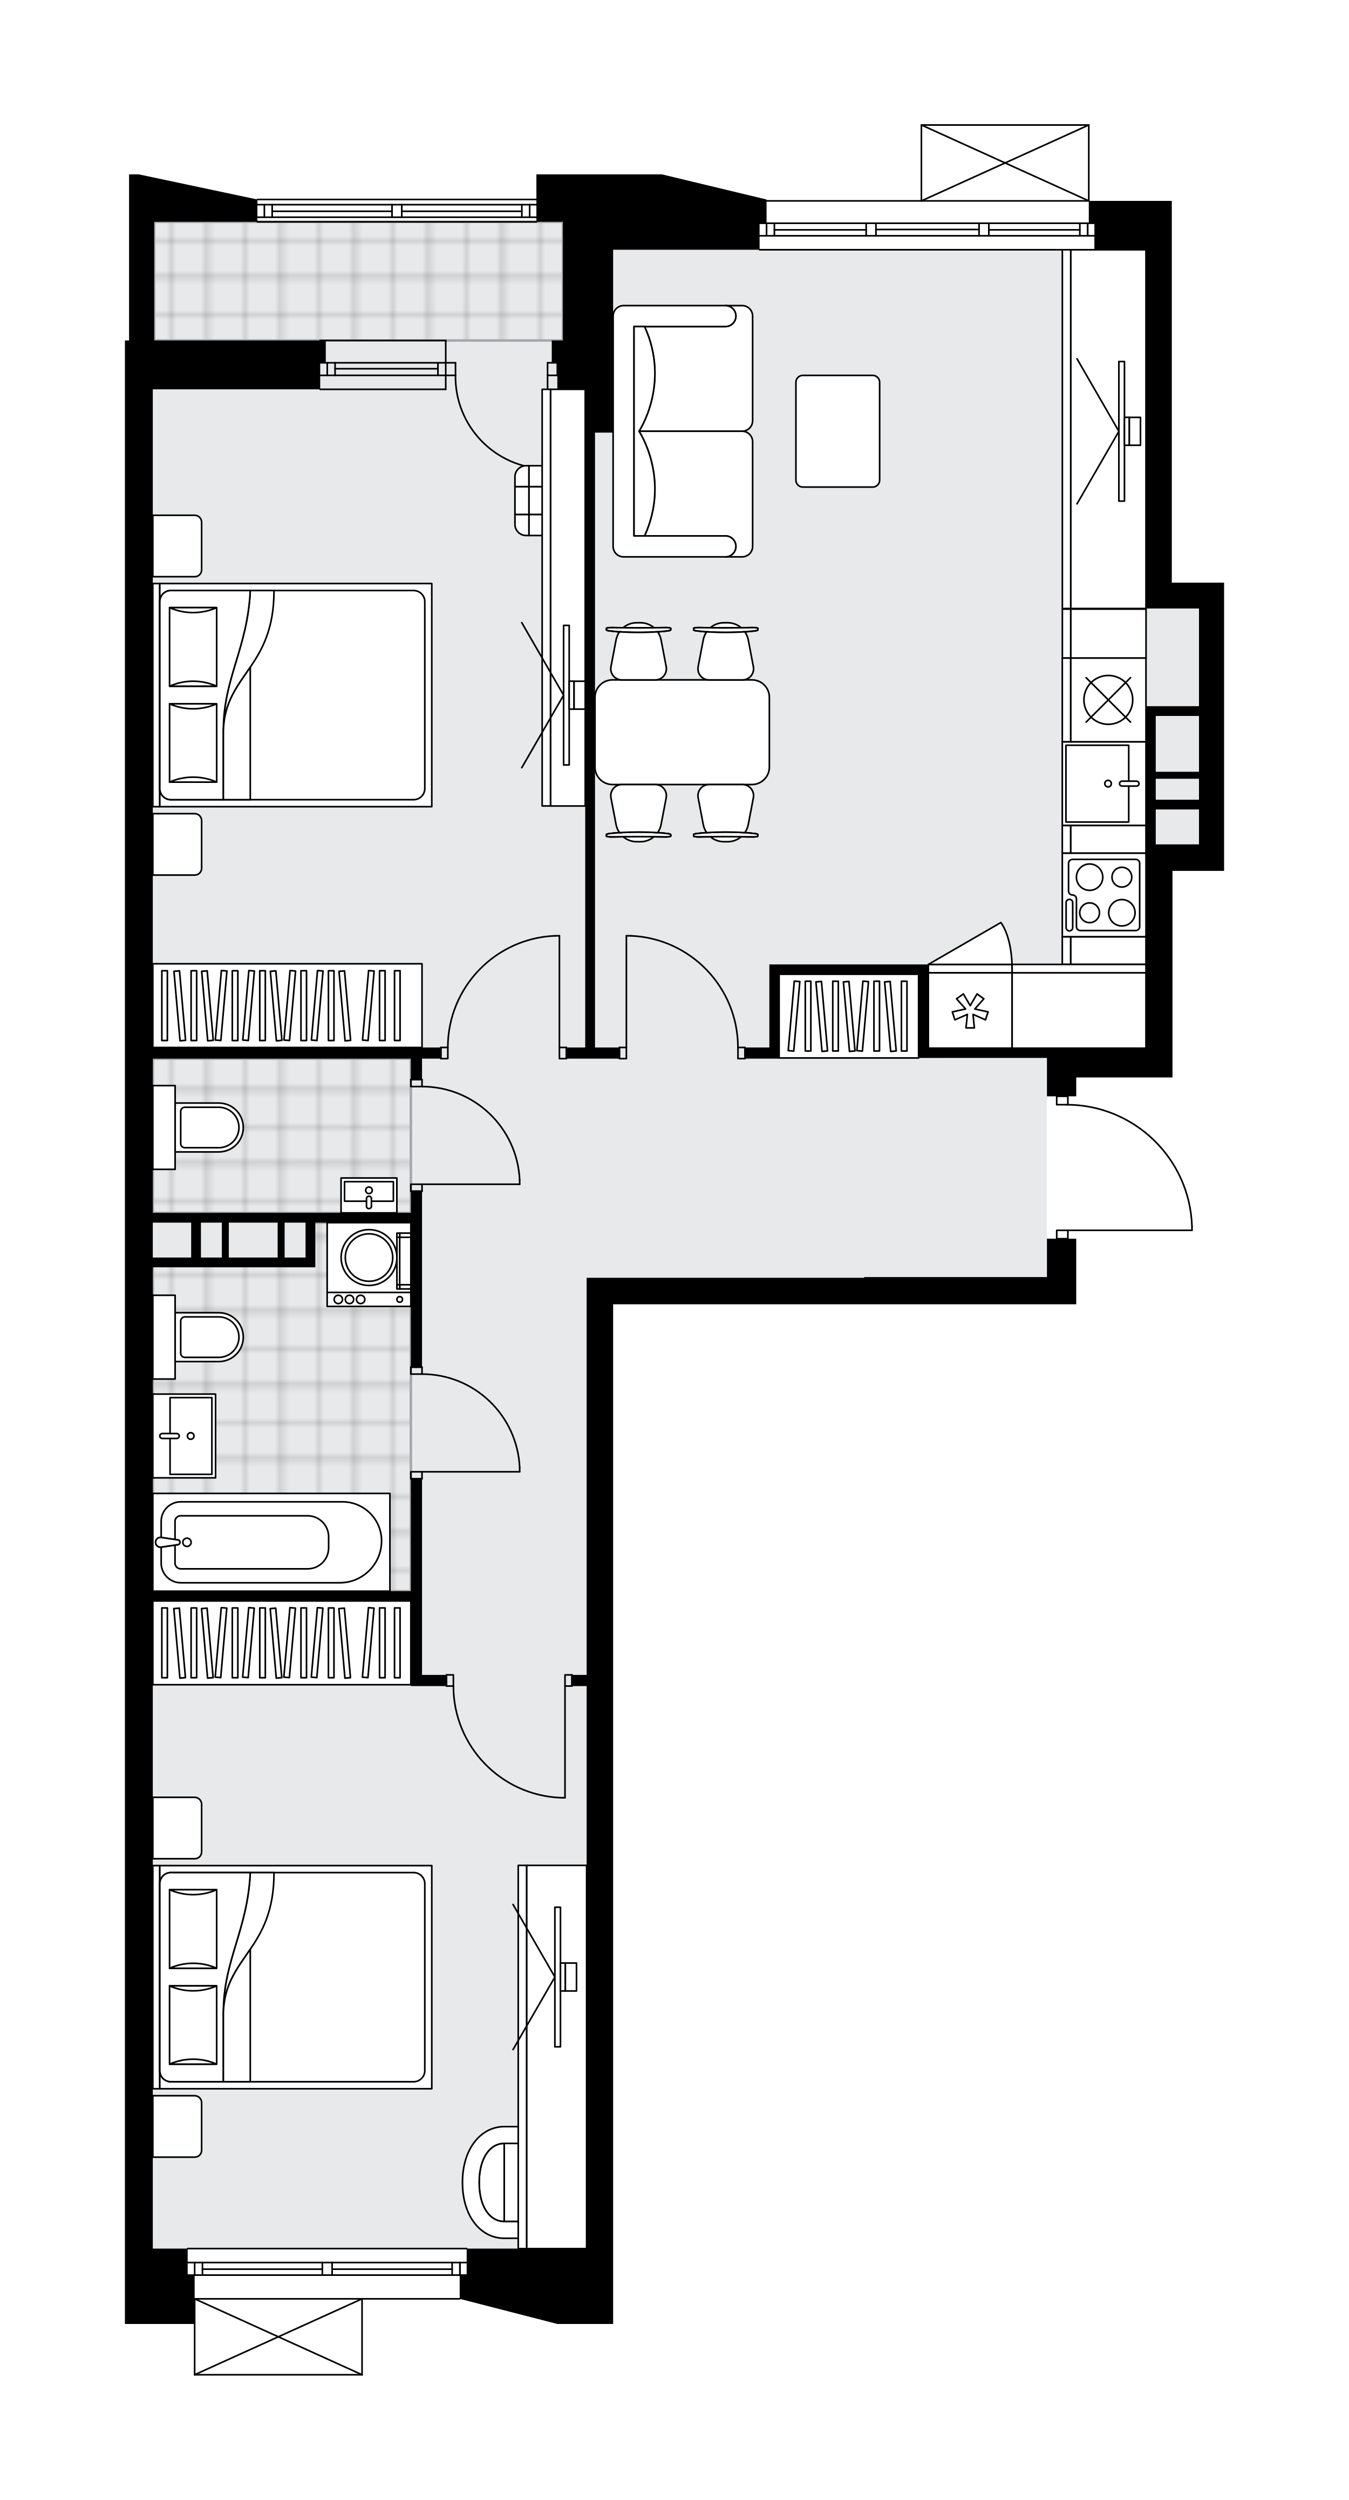 <svg xmlns="http://www.w3.org/2000/svg" xmlns:xlink="http://www.w3.org/1999/xlink" height="2000px" id="Layer_1" style="enable-background:new 0 0 1080.03 2000;" version="1.1" viewBox="0 0 1080.03 2000" width="1080.03px" x="0px" y="0px" xml:space="preserve">
<style type="text/css">
	.st0{fill:none;}
	.st1{opacity:0.25;fill:none;stroke:#000000;stroke-width:0.4;stroke-miterlimit:10;}
	.st2{fill:#FFFFFF;}
	.st3{fill:#E7E9EA;}
	.st4{fill:url(#SVGID_1_);stroke:#A6A7AA;stroke-width:2;stroke-miterlimit:10;}
	.st5{fill:url(#SVGID_00000083806945721996633040000009079101331093790124_);stroke:#A6A7AA;stroke-width:2;stroke-miterlimit:10;}
	.st6{fill:url(#SVGID_00000110432744373564696330000010761708619048983459_);stroke:#A6A7AA;stroke-width:2;stroke-miterlimit:10;}
	.st7{fill:none;stroke:#000000;stroke-width:1.3;stroke-linecap:round;stroke-linejoin:round;stroke-miterlimit:10;}
	.st8{fill:none;stroke:#000000;stroke-width:1.3;stroke-linecap:round;stroke-linejoin:round;}
	.st9{fill:none;stroke:#000000;stroke-width:1.3;stroke-linecap:round;stroke-linejoin:round;stroke-dasharray:10.177,10.177;}
	.st10{fill:none;stroke:#000000;stroke-width:1.3;stroke-linecap:round;stroke-linejoin:round;stroke-dasharray:10.053,10.053;}
	.st11{fill:#FFFFFF;stroke:#000000;stroke-width:1.3;stroke-linecap:round;stroke-linejoin:round;stroke-miterlimit:10;}
	.st12{font-family: 'Arial-BoldMT','Arial'; font-weight:bold;}
	.st13{font-size:58.534px;}
	.st14{font-size:49.529px;}
	.st15{font-family: 'ArialMT','Arial';}
	.st16{font-size:40px;}
</style>
<pattern height="14.57" id="New_Pattern_Swatch_2" patternUnits="userSpaceOnUse" style="overflow:visible;" viewBox="7.49 -22.06 14.57 14.57" width="14.57" x="-460.27" y="0">
	<g>
		<rect class="st0" height="14.57" width="14.57" x="7.49" y="-22.06" />
		<g>
			<rect class="st1" height="7.29" width="7.29" x="14.77" y="-7.49" />
		</g>
		<g>
			<rect class="st1" height="7.29" width="7.29" x="0.2" y="-7.49" />
		</g>
		<g>
			<rect class="st1" height="7.29" width="7.29" x="22.06" y="-14.77" />
		</g>
		<g>
			<rect class="st1" height="7.29" width="7.29" x="7.49" y="-14.77" />
			<rect class="st1" height="7.29" width="7.29" x="14.77" y="-22.06" />
		</g>
		<g>
			<rect class="st1" height="7.29" width="7.29" x="0.2" y="-22.06" />
		</g>
		<g>
			<rect class="st1" height="7.29" width="7.29" x="22.06" y="-29.35" />
		</g>
		<g>
			<rect class="st1" height="7.29" width="7.29" x="7.49" y="-29.35" />
		</g>
	</g>
</pattern>
<path class="st2" d="M938.15,466.17h41.88v20.66v188.74v21.22h-41.32v141.83v23.45h-77.06v15.08h-6.05v0v6.07  c25.81,0.45,50.15,10.55,68.72,28.57c18.99,18.44,29.88,43.16,30.67,69.62c0,0,0,0.01,0,0.01c0,0,0,0.01,0,0.01v2.93  c0,0.36-0.29,0.65-0.65,0.65H855.6v6.05c0,0,0,0,0,0h6.05v28.48v2.23v21.78H691.9H490.88v643.83v111.68v21.22v18.99v20.1h-44.67  l-77.56-19.94c-0.07,0.28-0.32,0.49-0.62,0.49h-77.52V1900c0,0,0,0.01,0,0.01c0,0.04-0.02,0.07-0.02,0.11  c-0.01,0.05-0.01,0.1-0.03,0.15c0,0,0,0,0,0.01c0,0.01-0.01,0.01-0.01,0.01c-0.05,0.1-0.12,0.17-0.2,0.23  c-0.02,0.02-0.04,0.03-0.06,0.04c-0.09,0.05-0.2,0.09-0.31,0.09H155.84c-0.12,0-0.22-0.04-0.31-0.09c-0.02-0.01-0.04-0.03-0.06-0.04  c-0.08-0.06-0.16-0.14-0.2-0.23c0-0.01-0.01-0.01-0.01-0.01c0,0,0,0,0-0.01c-0.02-0.04-0.02-0.1-0.03-0.15  c-0.01-0.04-0.02-0.07-0.02-0.11c0,0,0-0.01,0-0.01v-40.63H100v-39.09v-21.22V311.5v-21.22v-17.87h3.35v-94.92h0v-37.97h7.82v0  l94.3,19.97c0.06-0.29,0.31-0.52,0.62-0.52h223.36c0,0,0,0,0,0v-19.45h21.22h79.29l83.76,20.1v0.47h123.31V100c0,0,0-0.01,0-0.01  c0-0.04,0.02-0.07,0.02-0.11c0.01-0.05,0.01-0.1,0.03-0.15c0,0,0,0,0-0.01c0.01-0.02,0.03-0.04,0.04-0.06  c0.03-0.05,0.06-0.1,0.1-0.14c0.03-0.02,0.06-0.04,0.09-0.06c0.04-0.03,0.08-0.06,0.12-0.07c0.04-0.02,0.09-0.02,0.14-0.03  c0.03-0.01,0.06-0.02,0.1-0.02h134c0,0,0,0,0,0h0.02c0.03,0,0.05,0.01,0.08,0.02c0.05,0.01,0.11,0.01,0.16,0.03  c0.04,0.02,0.08,0.05,0.11,0.07c0.03,0.02,0.07,0.04,0.09,0.06c0.04,0.04,0.07,0.09,0.1,0.14c0.01,0.02,0.03,0.04,0.04,0.06  c0,0,0,0,0,0.01c0.02,0.04,0.02,0.1,0.03,0.15c0.01,0.04,0.02,0.07,0.02,0.11c0,0,0,0.01,0,0.01v60.73h65.8v17.87v21.22V466.17z" id="background" />
<g id="floor">
	<polygon class="st3" points="959.93,486.83 917.49,486.83 917.49,199.82 838.2,199.82 469.66,199.82 469.66,177.48 122.34,177.48    122.34,199.82 122.34,838.07 122.34,1023.45 122.34,1799.06 469.66,1799.06 469.66,1023.45 838.2,1023.45 838.2,838.07    917.49,838.07 917.49,676.69 959.93,676.69  " />
	<pattern id="SVGID_1_" patternTransform="matrix(3.94 0 0 3.94 19828.328 15115.524)" xlink:href="#New_Pattern_Swatch_2">
	</pattern>
	<rect class="st4" height="123.41" width="206.61" x="122.34" y="847" />
	
		<pattern id="SVGID_00000036949448082290635640000003810427176892340404_" patternTransform="matrix(3.94 0 0 3.94 19828.328 15115.524)" xlink:href="#New_Pattern_Swatch_2">
	</pattern>
	
		<polygon points="   248.53,978.22 248.53,1009.6 122.34,1009.6 122.34,1273.06 328.94,1273.06 328.94,978.22  " style="fill:url(#SVGID_00000036949448082290635640000003810427176892340404_);stroke:#A6A7AA;stroke-width:2;stroke-miterlimit:10;" />
	
		<pattern id="SVGID_00000100357659410465275600000012345675790890963357_" patternTransform="matrix(3.94 0 0 3.94 19828.328 15115.524)" xlink:href="#New_Pattern_Swatch_2">
	</pattern>
	
		<rect height="94.93" style="fill:url(#SVGID_00000100357659410465275600000012345675790890963357_);stroke:#A6A7AA;stroke-width:2;stroke-miterlimit:10;" width="327.22" x="123.45" y="177.48" />
	<g id="LWPOLYLINE_00000129885766096929804820000014236734134719723173_">
		<rect class="st7" height="5.58" width="8.93" x="328.94" y="1177.57" />
	</g>
	<g id="LWPOLYLINE_00000026861063082249262700000002616029265170327722_">
		<rect class="st7" height="5.58" width="8.93" x="328.94" y="1093.81" />
	</g>
	<g id="LINE_00000040567615975573697910000006157260992969961859_">
		<line class="st7" x1="337.88" x2="328.94" y1="1183.15" y2="1183.15" />
	</g>
	<g id="LINE_00000041271387695284435670000000903848723678220944_">
		<line class="st7" x1="337.88" x2="328.94" y1="1093.81" y2="1093.81" />
	</g>
	<g id="LINE_00000010304105137036917950000014478164026539957647_">
		<line class="st7" x1="337.88" x2="416.05" y1="1177.57" y2="1177.57" />
	</g>
	<g id="ARC_00000156562163348123127110000002620506286653285005_">
		<path class="st7" d="M337.88,1099.39c41.87,0.03,76.31,32.99,78.18,74.82" />
	</g>
	<g id="LINE_00000146485809834489580910000010457003525730911631_">
		<line class="st7" x1="416.05" x2="416.05" y1="1177.57" y2="1174.22" />
	</g>
	<g id="LWPOLYLINE_00000092423080314965095560000012191715972939158975_">
		<rect class="st7" height="5.58" width="8.93" x="328.94" y="947.51" />
	</g>
	<g id="LWPOLYLINE_00000096756311814156192560000003130572505353201335_">
		<rect class="st7" height="5.58" width="8.93" x="328.94" y="863.75" />
	</g>
	<g id="LINE_00000129917337234681684610000010202895195894442902_">
		<line class="st7" x1="337.88" x2="328.94" y1="953.09" y2="953.09" />
	</g>
	<g id="LINE_00000011737960342940874560000007264535847031193005_">
		<line class="st7" x1="337.88" x2="328.94" y1="863.75" y2="863.75" />
	</g>
	<g id="LINE_00000157279593866965400650000008129123356388581281_">
		<line class="st7" x1="337.88" x2="416.05" y1="947.51" y2="947.51" />
	</g>
	<g id="ARC_00000068660303209217048060000001836835603982638523_">
		<path class="st7" d="M337.88,869.34c41.87,0.03,76.31,32.99,78.18,74.83" />
	</g>
	<g id="LINE_00000018223773758251448250000011774393556424951704_">
		<line class="st7" x1="416.05" x2="416.05" y1="947.51" y2="944.16" />
	</g>
	<g id="LWPOLYLINE_00000042010263133624646890000015480719084765558144_">
		<rect class="st7" height="8.93" width="5.58" x="447.88" y="838.07" />
	</g>
	<g id="LWPOLYLINE_00000142881086625360446530000001359077329348389276_">
		<rect class="st7" height="8.93" width="5.58" x="352.95" y="838.07" />
	</g>
	<g id="LINE_00000183219449720545092870000016758783677778881210_">
		<line class="st7" x1="453.46" x2="453.46" y1="838.07" y2="847" />
	</g>
	<g id="LINE_00000052098217075618527600000010015382099499301025_">
		<line class="st7" x1="352.95" x2="352.95" y1="838.07" y2="847" />
	</g>
	<g id="LINE_00000095313703210586117170000002392157299034931640_">
		<line class="st7" x1="447.88" x2="447.88" y1="838.07" y2="748.72" />
	</g>
	<g id="LINE_00000124866425483167295660000011272050610362129598_">
		<line class="st7" x1="444.53" x2="447.88" y1="748.72" y2="748.72" />
	</g>
	<g id="ARC_00000168099705385038737490000001191243907358404779_">
		<path class="st7" d="M358.54,838.07c0.02-48.04,37.99-87.48,85.99-89.34" />
	</g>
	<g id="LWPOLYLINE_00000013905121417803131970000007474093771621354420_">
		<rect class="st7" height="8.93" width="5.58" x="495.9" y="838.07" />
	</g>
	<g id="LWPOLYLINE_00000168795940016246113970000010012873977789144962_">
		<rect class="st7" height="8.93" width="5.58" x="590.83" y="838.07" />
	</g>
	<g id="LINE_00000140008565775012036170000006405711908824887220_">
		<line class="st7" x1="495.9" x2="495.9" y1="838.07" y2="847" />
	</g>
	<g id="LINE_00000168076697990031174530000002149586897138250121_">
		<line class="st7" x1="596.41" x2="596.41" y1="838.07" y2="847" />
	</g>
	<g id="LINE_00000141435346221557945100000009466024834819109563_">
		<line class="st7" x1="501.49" x2="501.49" y1="838.07" y2="748.72" />
	</g>
	<g id="LINE_00000084498412117714092910000009425262068531369858_">
		<line class="st7" x1="504.84" x2="501.49" y1="748.72" y2="748.72" />
	</g>
	<g id="ARC_00000003075982487652862970000011299511478445000088_">
		<path class="st7" d="M504.84,748.72c48,1.86,85.97,41.3,85.99,89.34" />
	</g>
	<g id="LWPOLYLINE_00000026867716342579763110000008381183068315402941_">
		<rect class="st7" height="8.93" width="5.58" x="452.35" y="1340.06" />
	</g>
	<g id="LWPOLYLINE_00000037682202452610133800000001475849404222334907_">
		<rect class="st7" height="8.93" width="5.58" x="357.42" y="1340.06" />
	</g>
	<g id="LINE_00000067915700835694516840000010160063526632093332_">
		<line class="st7" x1="457.93" x2="457.93" y1="1349" y2="1340.06" />
	</g>
	<g id="LINE_00000084509053562056359780000014471971619093859206_">
		<line class="st7" x1="357.42" x2="357.42" y1="1349" y2="1340.06" />
	</g>
	<g id="LINE_00000018225771888181374740000014964476037479625617_">
		<line class="st7" x1="452.35" x2="452.35" y1="1349" y2="1438.34" />
	</g>
	<g id="LINE_00000019661791518311507070000016128647152522170551_">
		<line class="st7" x1="449" x2="452.35" y1="1438.34" y2="1438.34" />
	</g>
	<g id="ARC_00000070797830902822285910000006757051441218509452_">
		<path class="st7" d="M449,1438.34c-48-1.86-85.97-41.3-85.99-89.34" />
	</g>
	<g id="LWPOLYLINE_00000062164999448713396060000010994302953735727030_">
		<rect class="st7" height="6.7" width="8.93" x="846.02" y="877.15" />
	</g>
	<g id="LWPOLYLINE_00000093865056836584200140000010485742772521373065_">
		<rect class="st7" height="6.7" width="8.93" x="846.02" y="984.37" />
	</g>
	<g id="LWPOLYLINE_00000163075110036625775500000009142326288797952939_">
		<path class="st7" d="M954.33,981.44c-1.61-54.35-46.13-97.58-100.51-97.58" />
	</g>
	<g id="LINE_00000168839736798776691930000002987009991384532897_">
		<line class="st7" x1="853.82" x2="954.33" y1="984.37" y2="984.37" />
	</g>
	<g id="LINE_00000098221553412193038870000013351281810435108993_">
		<line class="st7" x1="954.33" x2="954.33" y1="984.37" y2="981.44" />
	</g>
	<g id="ARC_00000042713675786372144680000017490193507828906144_">
		<path class="st7" d="M438.39,375.16c-0.37,0-0.73,0-1.1-0.01c-40.71-0.61-73.22-34.11-72.61-74.82" />
	</g>
	<g id="LINE_00000036933105422074966900000012665768250408483728_">
		<line class="st7" x1="438.39" x2="438.39" y1="300.33" y2="375.16" />
	</g>
	<g id="LINE_00000024687018466511875450000005603532198061803905_">
		<line class="st7" x1="356.86" x2="364.68" y1="300.33" y2="300.33" />
	</g>
	<g id="LINE_00000103958858037405976880000010262298705947048324_">
		<line class="st7" x1="364.68" x2="364.68" y1="300.33" y2="290.28" />
	</g>
	<g id="LINE_00000152252726386866156390000003374650876578384780_">
		<line class="st7" x1="364.68" x2="356.86" y1="290.28" y2="290.28" />
	</g>
	<g id="LINE_00000129921357966922411830000003260921874354629011_">
		<line class="st7" x1="446.21" x2="438.39" y1="290.28" y2="290.28" />
	</g>
	<g id="LINE_00000065786888295279550620000001727615971920633755_">
		<line class="st7" x1="438.39" x2="438.39" y1="290.28" y2="300.33" />
	</g>
	<g id="LINE_00000103967846282499032150000007043228597823131524_">
		<line class="st7" x1="438.39" x2="446.21" y1="300.33" y2="300.33" />
	</g>
	<g id="LINE_00000072264966492315061530000013106456165946111906_">
		<line class="st7" x1="446.21" x2="446.21" y1="290.28" y2="300.33" />
	</g>
	<g id="LINE_00000008119197710467183520000011248376892504248483_">
		<line class="st7" x1="876.17" x2="608.14" y1="199.82" y2="199.82" />
	</g>
	<g id="LINE_00000098180573649842836440000010429651369610528432_">
		<line class="st7" x1="870.79" x2="870.79" y1="188.65" y2="178.6" />
	</g>
	<g id="LINE_00000161601036803899258210000000335437247640707759_">
		<line class="st7" x1="613.72" x2="613.72" y1="188.65" y2="178.6" />
	</g>
	<g id="LINE_00000153699531024961080420000000168327991205390271_">
		<line class="st7" x1="791.67" x2="864.53" y1="183.9" y2="183.9" />
	</g>
	<g id="LINE_00000111191214838515099370000002445893508989301431_">
		<line class="st7" x1="619.98" x2="693.48" y1="183.9" y2="183.9" />
	</g>
	<g id="LINE_00000017487200216113094650000007558951448088322977_">
		<line class="st7" x1="619.98" x2="619.98" y1="178.6" y2="188.65" />
	</g>
	<g id="LINE_00000013165802396574379800000002952121245495130278_">
		<line class="st7" x1="870.79" x2="870.79" y1="188.65" y2="178.6" />
	</g>
	<g id="LINE_00000181795759412113998840000012808458759174474892_">
		<line class="st7" x1="864.53" x2="864.53" y1="178.6" y2="188.65" />
	</g>
	<g id="LINE_00000004521349021361502640000007313604456091216260_">
		<line class="st7" x1="783.85" x2="783.85" y1="188.65" y2="178.6" />
	</g>
	<g id="LINE_00000116200511843630327960000017363313714955388325_">
		<line class="st7" x1="783.85" x2="791.67" y1="178.6" y2="178.6" />
	</g>
	<g id="LINE_00000067917433047707150650000011728598457169113008_">
		<line class="st7" x1="791.67" x2="791.67" y1="178.6" y2="188.65" />
	</g>
	<g id="LINE_00000085222961537529107350000017030136641070999197_">
		<line class="st7" x1="791.67" x2="783.85" y1="188.65" y2="188.65" />
	</g>
	<g id="LINE_00000059288161838119547550000003983236870655282870_">
		<line class="st7" x1="693.48" x2="693.48" y1="188.65" y2="178.6" />
	</g>
	<g id="LINE_00000014607273887086879340000015963771882993697964_">
		<line class="st7" x1="693.48" x2="701.3" y1="178.6" y2="178.6" />
	</g>
	<g id="LINE_00000061431820780595939310000000273494205266333842_">
		<line class="st7" x1="701.3" x2="701.3" y1="178.6" y2="188.65" />
	</g>
	<g id="LINE_00000011735392411794594720000012391657115358711688_">
		<line class="st7" x1="701.3" x2="693.48" y1="188.65" y2="188.65" />
	</g>
	<g id="LINE_00000179606695513775415170000009274766490049174972_">
		<line class="st7" x1="701.3" x2="783.85" y1="183.63" y2="183.63" />
	</g>
	<g id="LWPOLYLINE_00000116220632879351017300000002361021904811267248_">
		<line class="st7" x1="693.48" x2="608.14" y1="188.65" y2="188.65" />
	</g>
	<g id="LWPOLYLINE_00000081612567714027461370000002370624347445759897_">
		<line class="st7" x1="701.3" x2="783.85" y1="188.65" y2="188.65" />
	</g>
	<g id="LWPOLYLINE_00000028302811621669558100000017794989792634165420_">
		<line class="st7" x1="791.67" x2="876.17" y1="188.65" y2="188.65" />
	</g>
	<g id="LWPOLYLINE_00000031165008194062210970000015320464110872941471_">
		<line class="st7" x1="693.48" x2="608.14" y1="178.6" y2="178.6" />
	</g>
	<g id="LWPOLYLINE_00000103958685523021900890000007005100972683112577_">
		<line class="st7" x1="701.3" x2="783.85" y1="178.6" y2="178.6" />
	</g>
	<g id="LWPOLYLINE_00000092434318054286963120000002402784862594659996_">
		<line class="st7" x1="791.67" x2="876.17" y1="178.6" y2="178.6" />
	</g>
	<g id="LINE_00000113325455987957231140000000902019693776238216_">
		<line class="st7" x1="429.43" x2="206.07" y1="177.48" y2="177.48" />
	</g>
	<g id="LINE_00000060724552501351698690000007012731575677163176_">
		<line class="st7" x1="206.07" x2="313.85" y1="163.75" y2="163.75" />
	</g>
	<g id="LINE_00000007406336372401546330000012145733344334076800_">
		<line class="st7" x1="321.67" x2="429.43" y1="163.75" y2="163.75" />
	</g>
	<g id="LINE_00000026151952468256098330000015808333816662729088_">
		<line class="st7" x1="424.04" x2="424.04" y1="173.8" y2="163.75" />
	</g>
	<g id="LINE_00000151504889551772312680000017629296664829294743_">
		<line class="st7" x1="211.65" x2="211.65" y1="173.8" y2="163.75" />
	</g>
	<g id="LINE_00000102506629193171920200000011412368080068521906_">
		<line class="st7" x1="206.07" x2="313.85" y1="173.8" y2="173.8" />
	</g>
	<g id="LINE_00000149381933811275362870000011105575417103121813_">
		<line class="st7" x1="321.67" x2="429.43" y1="173.8" y2="173.8" />
	</g>
	<g id="LINE_00000161617975811330190510000016452388760323566988_">
		<line class="st7" x1="321.67" x2="417.79" y1="169.05" y2="169.05" />
	</g>
	<g id="LINE_00000108285952998221920990000005133635122327324801_">
		<line class="st7" x1="217.91" x2="313.85" y1="169.05" y2="169.05" />
	</g>
	<g id="LINE_00000047027384486652097060000011900693463032861828_">
		<line class="st7" x1="217.91" x2="217.91" y1="163.75" y2="173.8" />
	</g>
	<g id="LINE_00000077285907224071992950000014748230576058158230_">
		<line class="st7" x1="424.04" x2="424.04" y1="173.8" y2="163.75" />
	</g>
	<g id="LINE_00000145743404196171832660000004128310086119549879_">
		<line class="st7" x1="417.79" x2="417.79" y1="163.75" y2="173.8" />
	</g>
	<g id="LINE_00000096763124451417865560000006226349389600358567_">
		<line class="st7" x1="313.85" x2="313.85" y1="173.8" y2="163.75" />
	</g>
	<g id="LINE_00000060014847495524603180000008961542882569110698_">
		<line class="st7" x1="313.85" x2="321.67" y1="163.75" y2="163.75" />
	</g>
	<g id="LINE_00000022548579686848693060000017070415202547753105_">
		<line class="st7" x1="321.67" x2="321.67" y1="163.75" y2="173.8" />
	</g>
	<g id="LINE_00000011010844947917890400000005931744176701480624_">
		<line class="st7" x1="321.67" x2="313.85" y1="173.8" y2="173.8" />
	</g>
	<g id="LINE_00000178198017975058877980000013255918799013232815_">
		<line class="st7" x1="356.86" x2="256.35" y1="300.33" y2="300.33" />
	</g>
	<g id="LINE_00000023988879671316442520000013682424505381701780_">
		<line class="st7" x1="356.86" x2="256.35" y1="290.28" y2="290.28" />
	</g>
	<g id="LINE_00000127763490145238807270000009575399926067595905_">
		<line class="st7" x1="350.61" x2="268.27" y1="295.03" y2="295.03" />
	</g>
	<g id="LINE_00000163779473764187065320000004090025334568911781_">
		<line class="st7" x1="262.01" x2="262.01" y1="300.33" y2="290.28" />
	</g>
	<g id="LINE_00000134934739242540321490000006731938460729133236_">
		<line class="st7" x1="350.61" x2="350.61" y1="300.33" y2="290.28" />
	</g>
	<g id="LINE_00000071549038815555486930000014276433907041635994_">
		<line class="st7" x1="356.86" x2="256.35" y1="311.5" y2="311.5" />
	</g>
	<g id="LINE_00000162320856985643463720000018200530811368032156_">
		<line class="st7" x1="256.35" x2="356.86" y1="272.41" y2="272.41" />
	</g>
	<g id="LINE_00000101080006175821036350000011662334486148380557_">
		<line class="st7" x1="268.27" x2="268.27" y1="300.34" y2="290.29" />
	</g>
	<g id="LINE_00000156570645723529041200000002321475684150471829_">
		<line class="st7" x1="356.86" x2="356.86" y1="311.5" y2="272.41" />
	</g>
	<g id="LINE_00000170993211079380843600000016315580267596758958_">
		<line class="st7" x1="368.03" x2="155.84" y1="1839.27" y2="1839.27" />
	</g>
	<g id="LINE_00000099639808932554633140000012834104354897323923_">
		<line class="st7" x1="150.26" x2="258.08" y1="1810.23" y2="1810.23" />
	</g>
	<g id="LINE_00000052820443646349448620000013609878868203719061_">
		<line class="st7" x1="265.9" x2="373.61" y1="1810.23" y2="1810.23" />
	</g>
	<g id="LINE_00000021823838377441585300000013308685902227713979_">
		<line class="st7" x1="368.23" x2="368.23" y1="1820.28" y2="1810.23" />
	</g>
	<g id="LINE_00000121267752784425287040000000636262432019917230_">
		<line class="st7" x1="155.84" x2="155.84" y1="1820.28" y2="1810.23" />
	</g>
	<g id="LINE_00000160174053007974096370000018105216055982009269_">
		<line class="st7" x1="150.26" x2="258.08" y1="1820.28" y2="1820.28" />
	</g>
	<g id="LINE_00000099626695688591531920000001831622305136953776_">
		<line class="st7" x1="265.9" x2="373.61" y1="1820.28" y2="1820.28" />
	</g>
	<g id="LINE_00000183210482061875748680000003966249379688807324_">
		<line class="st7" x1="265.9" x2="361.98" y1="1815.54" y2="1815.54" />
	</g>
	<g id="LINE_00000066498725478818110000000013879985866373233549_">
		<line class="st7" x1="162.09" x2="258.08" y1="1815.54" y2="1815.54" />
	</g>
	<g id="LINE_00000155148300254495123920000000489409196230285730_">
		<line class="st7" x1="162.09" x2="162.09" y1="1810.23" y2="1820.28" />
	</g>
	<g id="LINE_00000025428416442284483730000015416815538330815640_">
		<line class="st7" x1="368.23" x2="368.23" y1="1820.28" y2="1810.23" />
	</g>
	<g id="LINE_00000089560715205473417800000009865590102682378918_">
		<line class="st7" x1="361.98" x2="361.98" y1="1810.23" y2="1820.28" />
	</g>
	<g id="LINE_00000076597896185915459000000001089989118665396149_">
		<line class="st7" x1="258.08" x2="258.08" y1="1820.28" y2="1810.23" />
	</g>
	<g id="LINE_00000117664022971463623020000010328142849512244140_">
		<line class="st7" x1="258.08" x2="265.9" y1="1810.23" y2="1810.23" />
	</g>
	<g id="LINE_00000016756135028563511820000001345076883561217949_">
		<line class="st7" x1="265.9" x2="265.9" y1="1810.23" y2="1820.28" />
	</g>
	<g id="LINE_00000136382431217921873040000009820822493897547420_">
		<line class="st7" x1="265.9" x2="258.08" y1="1820.28" y2="1820.28" />
	</g>
	<g id="LINE_00000168825357619622921830000004172818671697497260_">
		<line class="st7" x1="150.26" x2="373.61" y1="1799.06" y2="1799.06" />
	</g>
	<g id="LWPOLYLINE_00000091015114329425188600000002050272359098476164_">
		<line class="st7" x1="429.45" x2="206.1" y1="159.61" y2="159.61" />
	</g>
	<g id="LWPOLYLINE_00000138537022094967591420000007254018053298929079_">
		<line class="st7" x1="871.7" x2="613.72" y1="160.73" y2="160.73" />
	</g>
	<g id="LINE_00000030471037657553456280000013427828544388818610_">
		<line class="st7" x1="871.7" x2="737.69" y1="100" y2="100" />
	</g>
	<g id="LINE_00000005260145984842442610000008208697899629073797_">
		<line class="st7" x1="737.69" x2="737.69" y1="100" y2="160.73" />
	</g>
	<g id="LINE_00000176766193620655507020000016421646412287164091_">
		<line class="st7" x1="871.7" x2="871.7" y1="160.73" y2="100" />
	</g>
	<g id="LWPOLYLINE_00000155857043655930831460000004460414956043177394_">
		<line class="st7" x1="737.69" x2="871.7" y1="160.73" y2="100" />
	</g>
	<g id="LWPOLYLINE_00000182495060644546238040000000575595143685294516_">
		<line class="st7" x1="871.7" x2="737.69" y1="160.73" y2="100" />
	</g>
	<g id="LINE_00000142136102703693282700000006426050054779708596_">
		<line class="st7" x1="289.86" x2="155.84" y1="1900" y2="1900" />
	</g>
	<g id="LINE_00000176035928668042533280000018276101320604420516_">
		<line class="st7" x1="155.84" x2="155.84" y1="1900" y2="1839.27" />
	</g>
	<g id="LINE_00000166660442058203531820000013884826861551645325_">
		<line class="st7" x1="289.86" x2="289.86" y1="1839.27" y2="1900" />
	</g>
	<g id="LWPOLYLINE_00000161607289555910128040000012319952837720236454_">
		<line class="st7" x1="155.84" x2="289.86" y1="1839.27" y2="1900" />
	</g>
	<g id="LWPOLYLINE_00000176027517160969927510000007411505468459559573_">
		<line class="st7" x1="289.86" x2="155.84" y1="1839.27" y2="1900" />
	</g>
	<path d="M938.15,199.82V178.6v-17.87H871.7v17.87h4.47v21.22h41.32v287.02h20.66h21.78v78.18h-34.62h-7.82v52.49v5.58v16.75v7.82   v27.92v21.22v141.83h-55.84H838.2h-94.93v-67.01h-7.82H623.78h-7.82v66.45h-19.54V847h19.54h7.82v-67.57h111.68v59.19v7.82H838.2   v30.71h23.45v-15.08h77.06v-23.45V696.79h41.32v-21.22V486.83v-20.66h-41.88V199.82z M925.31,572.83h34.62v44.67h-34.62V572.83z    M925.31,623.08h34.62v16.75h-34.62V623.08z M925.31,675.57v-27.92h34.62v27.92H925.31z" />
	<polygon points="490.88,346.12 490.88,311.5 490.88,199.82 529.96,199.82 608.14,199.82 608.14,178.6 613.72,178.6 613.72,159.61    529.96,139.51 450.67,139.51 429.45,139.51 429.45,177.48 450.67,177.48 450.67,199.82 450.67,272.41 446.21,272.41 441.74,272.41    441.74,290.28 446.21,290.28 446.21,311.5 450.67,311.5 468.54,311.5 468.54,346.12 468.54,838.07 453.46,838.07 453.46,847    495.9,847 495.9,838.07 476.36,838.07 476.36,346.12  " />
	<path d="M337.88,1183.15h-8.93v89.9H122.34v-259.1h30.71h7.82h39.09h52.49v-7.82v-27.92h76.5v115.59h8.93V953.09h-8.93v17.31   H122.34V847h206.61v16.75h8.93V847h15.08v-8.93H122.34V311.5h134.02v-21.22h4.47v-17.87H123.45v-94.93h82.64v-17.87l-94.93-20.1v0   h-7.82v37.97h0v94.92H100v17.87v21.22v1487.57v21.22v39.09h55.84v-39.09h-5.58v-21.22h-27.92v-518.19h206.61V1349h8.93h19.54v-8.93   h-19.54V1183.15z M244.62,978.22v27.92h-16.75v-27.92H244.62z M222.29,978.22v27.92h-22.34H183.2v-27.92H222.29z M177.62,978.22   v27.92h-16.75v-27.92H177.62z M153.05,978.22v27.92h-30.71v-27.92H153.05z" />
	<polygon points="838.2,1019.54 838.2,1021.78 691.9,1021.78 691.9,1022.34 490.88,1022.34 469.66,1022.34 469.66,1340.06    457.93,1340.06 457.93,1349 469.66,1349 469.66,1687.39 469.66,1799.06 373.61,1799.06 373.61,1820.28 368.03,1820.28    368.03,1839.27 446.21,1859.37 490.88,1859.37 490.88,1839.27 490.88,1820.28 490.88,1799.06 490.88,1687.39 490.88,1043.55    691.9,1043.55 861.65,1043.55 861.65,1021.78 861.65,1019.54 861.65,991.07 838.2,991.07  " />
</g>
<g id="mebel">
	<g>
		<rect class="st11" height="11.17" width="67.01" x="261.93" y="1034.06" />
		<rect class="st11" height="55.84" width="67.01" x="261.93" y="978.22" />
		<g id="CIRCLE_00000173135581639686648270000015552692548201688960_">
			<circle class="st11" cx="295.44" cy="1006.14" r="22.34" />
		</g>
		<g id="CIRCLE_00000098904647800337054400000014427472554437139842_">
			<circle class="st11" cx="295.44" cy="1006.14" r="18.99" />
		</g>
		<g id="CIRCLE_00000103977619182679535370000013111747363659583380_">
			<circle class="st11" cx="320.01" cy="1039.65" r="2.23" />
		</g>
		<g id="CIRCLE_00000003087335958270021520000009938538655100187801_">
			<circle class="st11" cx="288.74" cy="1039.65" r="3.35" />
		</g>
		<g id="CIRCLE_00000046323918430128033510000008035742371821595777_">
			<circle class="st11" cx="279.8" cy="1039.65" r="3.35" />
		</g>
		<g id="CIRCLE_00000026145538178249390530000008250873862785315232_">
			<circle class="st11" cx="270.87" cy="1039.65" r="3.35" />
		</g>
	</g>
	<g>
		
			<rect class="st11" height="189.85" transform="matrix(4.486082e-11 1 -1 4.486082e-11 1451.231 1016.705)" width="78.18" x="178.18" y="1139.04" />
		<g id="ARC_00000085235377717872376020000014136396369390505611_">
			<path class="st11" d="M129.03,1230.11c-0.37-0.05-0.75-0.05-1.13,0c-2.13,0.31-3.61,2.29-3.29,4.42     c0.31,2.13,2.29,3.61,4.42,3.29l13.64-1.99c0.63-0.19,1.12-0.68,1.31-1.31c0.31-1.03-0.28-2.12-1.31-2.42L129.03,1230.11z" />
		</g>
		<path class="st11" d="M129.04,1250.61v-12.78l13.63-1.99c0.63-0.19,1.12-0.68,1.31-1.31c0.31-1.03-0.28-2.12-1.31-2.42    l-13.63-1.99v-12.9c0-8.64,7-15.64,15.64-15.64H274.2c17.28,0,31.29,14.01,31.29,31.29c0,18.49-14.99,33.48-33.48,33.48H144.79    C136.09,1266.35,129.04,1259.3,129.04,1250.61z" />
		<path class="st11" d="M140.12,1250.64v-14.43l2.54-0.37c0.63-0.19,1.12-0.68,1.31-1.31c0.31-1.03-0.28-2.12-1.31-2.42l-2.54-0.37    v-14.51c0-2.47,2-4.47,4.47-4.47h101.65c9.31,0,16.86,7.55,16.86,16.86v8.83c0,9.25-7.5,16.75-16.75,16.75H144.67    C142.16,1255.19,140.12,1253.15,140.12,1250.64z" />
		<g id="ARC_00000106104863072960699400000007360657827277413518_">
			<path class="st11" d="M129.03,1230.11c-0.37-0.05-0.75-0.05-1.13,0c-2.13,0.31-3.61,2.29-3.29,4.42     c0.31,2.13,2.29,3.61,4.42,3.29l13.64-1.99c0.63-0.19,1.12-0.68,1.31-1.31c0.31-1.03-0.28-2.12-1.31-2.42L129.03,1230.11z" />
		</g>
		<circle class="st11" cx="149.7" cy="1233.97" r="3.32" />
	</g>
	<g>
		
			<rect class="st11" height="50.26" transform="matrix(4.492413e-11 -1 1 4.492413e-11 -1001.436 1296.363)" width="67.01" x="113.96" y="1123.77" />
		
			<rect class="st11" height="33.5" transform="matrix(4.489482e-11 -1 1 4.489482e-11 -996.012 1301.81)" width="61.42" x="122.19" y="1132.16" />
		<path class="st11" d="M143.48,1148.91L143.48,1148.91c0,1.09-0.88,1.98-1.98,1.98h-11.58c-1.09,0-1.98-0.88-1.98-1.97v0    c0-1.09,0.88-1.97,1.98-1.97h11.58C142.6,1146.94,143.48,1147.82,143.48,1148.91z" />
		<circle class="st11" cx="152.68" cy="1148.91" r="2.63" />
	</g>
	<g>
		<rect class="st11" height="27.92" width="44.68" x="273.06" y="942.49" />
		<rect class="st11" height="15.64" width="39.09" x="275.85" y="945.43" />
		<circle class="st11" cx="295.39" cy="952.34" r="2.63" />
		<path class="st11" d="M295.39,957.07L295.39,957.07c-1.09,0-1.98,0.88-1.98,1.98v6c0,1.09,0.88,1.98,1.98,1.98l0,0    c1.09,0,1.98-0.88,1.98-1.98v-6C297.37,957.96,296.48,957.07,295.39,957.07z" />
	</g>
	<g>
		<path class="st11" d="M194.78,902.09L194.78,902.09c0,10.79-8.75,19.54-19.54,19.54H140.2v-39.09h35.03    C186.03,882.55,194.78,891.3,194.78,902.09z" />
		
			<rect class="st11" height="17.87" transform="matrix(1.792185e-10 -1 1 1.792185e-10 -770.821 1033.361)" width="67.01" x="97.77" y="893.16" />
		<path class="st11" d="M191.31,902.09L191.31,902.09c0,8.94-7.25,16.19-16.19,16.19h-27.1c-1.85,0-3.35-1.5-3.35-3.35v-25.69    c0-1.85,1.5-3.35,3.35-3.35h27.1C184.06,885.9,191.31,893.15,191.31,902.09z" />
	</g>
	<g>
		<path class="st11" d="M194.78,1069.83L194.78,1069.83c0,10.79-8.75,19.54-19.54,19.54H140.2v-39.09h35.03    C186.03,1050.29,194.78,1059.04,194.78,1069.83z" />
		
			<rect class="st11" height="17.87" transform="matrix(1.792185e-10 -1 1 1.792185e-10 -938.562 1201.103)" width="67.01" x="97.77" y="1060.9" />
		<path class="st11" d="M191.31,1069.83L191.31,1069.83c0,8.94-7.25,16.19-16.19,16.19h-27.1c-1.85,0-3.35-1.5-3.35-3.35v-25.69    c0-1.85,1.5-3.35,3.35-3.35h27.1C184.06,1053.64,191.31,1060.89,191.31,1069.83z" />
	</g>
	<g>
		
			<rect class="st11" height="8.93" transform="matrix(-1.836970e-16 1 -1 -1.836970e-16 1312.751 663.801)" width="3.35" x="322.8" y="983.81" />
		
			<rect class="st11" height="2.23" transform="matrix(-1.836970e-16 1 -1 -1.836970e-16 1307.167 669.385)" width="3.35" x="317.22" y="987.16" />
		
			<rect class="st11" height="8.93" transform="matrix(-1.836970e-16 1 -1 -1.836970e-16 1354.072 705.122)" width="3.35" x="322.8" y="1025.13" />
		
			<rect class="st11" height="2.23" transform="matrix(-1.836970e-16 1 -1 -1.836970e-16 1348.488 710.706)" width="3.35" x="317.22" y="1028.48" />
		
			<rect class="st11" height="2.23" transform="matrix(6.123234e-17 -1 1 6.123234e-17 -690.045 1327.828)" width="37.97" x="299.91" y="1007.82" />
	</g>
	<g>
		
			<rect class="st11" height="67.01" transform="matrix(-4.476082e-11 1 -1 -4.476082e-11 1510.965 -257.01)" width="67.01" x="850.48" y="593.47" />
		
			<rect class="st11" height="50.26" transform="matrix(-4.492425e-11 1 -1 -4.492425e-11 1505.518 -251.586)" width="61.42" x="847.84" y="601.84" />
		<path class="st11" d="M896.34,626.97L896.34,626.97c0-1.09,0.88-1.98,1.98-1.98h11.58c1.09,0,1.98,0.88,1.98,1.98l0,0    c0,1.09-0.88,1.98-1.98,1.98h-11.58C897.23,628.94,896.34,628.06,896.34,626.97z" />
		<circle class="st11" cx="887.14" cy="626.97" r="2.63" />
	</g>
	<g>
		
			<rect class="st11" height="67.01" transform="matrix(8.982621e-11 -1 1 8.982621e-11 167.938 1600.038)" width="67.01" x="850.48" y="682.55" />
		<path class="st11" d="M909.27,744.53h-44.3c-1.75,0-3.16-1.42-3.16-3.16v-22.15c0-1.75-1.42-3.16-3.16-3.16l0,0    c-1.75,0-3.16-1.42-3.16-3.16v-22.15c0-1.75,1.42-3.16,3.16-3.16h50.63c1.75,0,3.16,1.42,3.16,3.16v50.63    C912.43,743.11,911.02,744.53,909.27,744.53z" />
		<path class="st11" d="M853.54,722.21v19.96c0,1.46,1.18,2.64,2.64,2.64l0,0c1.46,0,2.64-1.18,2.64-2.64v-19.96    c0-1.46-1.18-2.64-2.64-2.64l0,0C854.72,719.57,853.54,720.75,853.54,722.21z" />
		<circle class="st11" cx="898.2" cy="730.29" r="10.55" />
		<circle class="st11" cx="872.35" cy="701.81" r="10.55" />
		<circle class="st11" cx="872.35" cy="730.29" r="7.91" />
		<circle class="st11" cx="898.2" cy="701.81" r="7.91" />
	</g>
	<g>
		
			<rect class="st11" height="60.31" transform="matrix(-4.492691e-11 1 -1 -4.492691e-11 1447.306 -327.37)" width="67.01" x="853.83" y="529.81" />
		
			<rect class="st11" height="6.7" transform="matrix(-4.492691e-11 1 -1 -4.492691e-11 1413.802 -293.867)" width="67.01" x="820.33" y="556.62" />
		<circle class="st11" cx="887.34" cy="559.97" r="19.54" />
		<line class="st11" x1="905.11" x2="869.57" y1="577.74" y2="542.2" />
		<line class="st11" x1="869.57" x2="905.11" y1="577.74" y2="542.2" />
	</g>
	<g>
		
			<rect class="st11" height="60.31" transform="matrix(-1 -1.224647e-16 1.224647e-16 -1 1553.509 1616.941)" width="67.01" x="743.25" y="778.32" />
		
			<rect class="st11" height="6.7" transform="matrix(-1 -1.224647e-16 1.224647e-16 -1 1553.509 1549.933)" width="67.01" x="743.25" y="771.62" />
		<polygon class="st11" points="779.02,811.59 780.1,822.43 773.4,822.43 774.49,811.59 764.51,815.97 762.44,809.6 773.09,807.28     765.84,799.15 771.26,795.21 776.75,804.61 782.25,795.21 787.67,799.15 780.42,807.28 791.07,809.6 789,815.97   " />
		<path class="st11" d="M743.25,771.62l58.03-33.5c0,0,8.09,9.43,8.98,33.5H743.25z" />
	</g>
	<g>
		
			<rect class="st11" height="215.54" transform="matrix(-2.063100e-10 -1 1 -2.063100e-10 -574.488 1034.701)" width="67.01" x="196.6" y="696.82" />
		<g>
			
				<rect class="st11" height="4.44" transform="matrix(-1.796855e-10 -1 1 -1.796855e-10 -539.432 1069.757)" width="55.84" x="237.24" y="802.38" />
			
				<rect class="st11" height="4.44" transform="matrix(-1.796855e-10 -1 1 -1.796855e-10 -486.518 1122.671)" width="55.84" x="290.16" y="802.38" />
			
				<rect class="st11" height="4.44" transform="matrix(-1.798152e-10 -1 1 -1.798152e-10 -561.42 1047.769)" width="55.84" x="215.25" y="802.38" />
			
				<rect class="st11" height="4.44" transform="matrix(-1.797504e-10 -1 1 -1.797504e-10 -594.402 1014.787)" width="55.84" x="182.27" y="802.38" />
			
				<rect class="st11" height="4.44" transform="matrix(-1.795550e-10 -1 1 -1.795550e-10 -616.39 992.799)" width="55.84" x="160.28" y="802.38" />
			
				<rect class="st11" height="4.44" transform="matrix(-1.795221e-10 -1 1 -1.795221e-10 -649.373 959.817)" width="55.84" x="127.3" y="802.38" />
			
				<rect class="st11" height="4.44" transform="matrix(-1.795550e-10 -1 1 -1.795550e-10 -672.806 936.383)" width="55.84" x="103.87" y="802.38" />
			
				<rect class="st11" height="4.44" transform="matrix(-0.087 -0.996 0.996 -0.087 -501.308 1149.825)" width="55.84" x="248.24" y="802.38" />
			
				<rect class="st11" height="4.44" transform="matrix(-0.087 -0.996 0.996 -0.087 -561.069 1095.064)" width="55.84" x="193.27" y="802.38" />
			
				<rect class="st11" height="4.44" transform="matrix(-0.087 -0.996 0.996 -0.087 -620.83 1040.303)" width="55.84" x="138.3" y="802.38" />
			
				<rect class="st11" height="4.44" transform="matrix(-0.087 -0.996 0.996 -0.087 -644.932 1018.218)" width="55.84" x="116.13" y="802.38" />
			
				<rect class="st11" height="4.44" transform="matrix(0.087 -0.996 0.996 0.087 -569.517 987.671)" width="55.84" x="226.25" y="802.38" />
			
				<rect class="st11" height="4.44" transform="matrix(-1.796855e-10 -1 1 -1.796855e-10 -498.508 1110.681)" width="55.84" x="278.17" y="802.38" />
			
				<rect class="st11" height="4.44" transform="matrix(0.087 -0.996 0.996 0.087 -532.159 1028.439)" width="55.84" x="267.17" y="802.38" />
			
				<rect class="st11" height="4.44" transform="matrix(0.087 -0.996 0.996 0.087 -589.588 965.766)" width="55.84" x="204.26" y="802.38" />
			
				<rect class="st11" height="4.44" transform="matrix(0.087 -0.996 0.996 0.087 -619.696 932.91)" width="55.84" x="171.28" y="802.38" />
			
				<rect class="st11" height="4.44" transform="matrix(0.087 -0.996 0.996 0.087 -639.768 911.005)" width="55.84" x="149.29" y="802.38" />
		</g>
	</g>
	<g>
		
			<rect class="st11" height="206.61" transform="matrix(-1.977320e-10 -1 1 -1.977320e-10 -1088.771 1540.049)" width="67.01" x="192.14" y="1211.11" />
		<g>
			
				<rect class="st11" height="4.44" transform="matrix(-1.796855e-10 -1 1 -1.796855e-10 -1049.247 1579.572)" width="55.84" x="237.24" y="1312.19" />
			
				<rect class="st11" height="4.44" transform="matrix(-1.796855e-10 -1 1 -1.796855e-10 -996.333 1632.487)" width="55.84" x="290.16" y="1312.19" />
			
				<rect class="st11" height="4.44" transform="matrix(-1.798152e-10 -1 1 -1.798152e-10 -1071.236 1557.584)" width="55.84" x="215.25" y="1312.19" />
			
				<rect class="st11" height="4.44" transform="matrix(-1.797504e-10 -1 1 -1.797504e-10 -1104.218 1524.602)" width="55.84" x="182.27" y="1312.19" />
			
				<rect class="st11" height="4.44" transform="matrix(-1.795550e-10 -1 1 -1.795550e-10 -1126.206 1502.614)" width="55.84" x="160.28" y="1312.19" />
			
				<rect class="st11" height="4.44" transform="matrix(-1.795221e-10 -1 1 -1.795221e-10 -1159.188 1469.632)" width="55.84" x="127.3" y="1312.19" />
			
				<rect class="st11" height="4.44" transform="matrix(-1.795550e-10 -1 1 -1.795550e-10 -1182.622 1446.198)" width="55.84" x="103.87" y="1312.19" />
			
				<rect class="st11" height="4.44" transform="matrix(-0.087 -0.996 0.996 -0.087 -1009.183 1704.074)" width="55.84" x="248.24" y="1312.19" />
			
				<rect class="st11" height="4.44" transform="matrix(-0.087 -0.996 0.996 -0.087 -1068.944 1649.313)" width="55.84" x="193.27" y="1312.19" />
			
				<rect class="st11" height="4.44" transform="matrix(-0.087 -0.996 0.996 -0.087 -1128.706 1594.552)" width="55.84" x="138.3" y="1312.19" />
			
				<rect class="st11" height="4.44" transform="matrix(-0.087 -0.996 0.996 -0.087 -1152.808 1572.466)" width="55.84" x="116.13" y="1312.19" />
			
				<rect class="st11" height="4.44" transform="matrix(0.087 -0.996 0.996 0.087 -1077.392 1453.053)" width="55.84" x="226.25" y="1312.19" />
			
				<rect class="st11" height="4.44" transform="matrix(-1.796855e-10 -1 1 -1.796855e-10 -1008.323 1620.496)" width="55.84" x="278.17" y="1312.19" />
			
				<rect class="st11" height="4.44" transform="matrix(0.087 -0.996 0.996 0.087 -1040.035 1493.821)" width="55.84" x="267.17" y="1312.19" />
			
				<rect class="st11" height="4.44" transform="matrix(0.087 -0.996 0.996 0.087 -1097.464 1431.148)" width="55.84" x="204.26" y="1312.19" />
			
				<rect class="st11" height="4.44" transform="matrix(0.087 -0.996 0.996 0.087 -1127.571 1398.292)" width="55.84" x="171.28" y="1312.19" />
			
				<rect class="st11" height="4.44" transform="matrix(0.087 -0.996 0.996 0.087 -1147.643 1376.387)" width="55.84" x="149.29" y="1312.19" />
		</g>
	</g>
	<g>
		<path class="st11" d="M161.42,694.66v-38.08c0-3.08-2.5-5.58-5.58-5.58h-33.5v49.14h33.61    C158.97,700.14,161.42,697.68,161.42,694.66z" />
		<path class="st11" d="M161.42,455.92v-38.08c0-3.08-2.5-5.58-5.58-5.58h-33.5v49.14h33.61    C158.97,461.4,161.42,458.94,161.42,455.92z" />
		<g>
			
				<rect class="st11" height="5.58" transform="matrix(3.591334e-10 -1 1 3.591334e-10 -431.019 681.274)" width="178.53" x="35.86" y="553.35" />
			
				<rect class="st11" height="217.77" transform="matrix(3.591945e-10 -1 1 3.591945e-10 -319.339 792.953)" width="178.53" x="147.54" y="447.26" />
			<path class="st11" d="M127.92,630.9V481.4c0-4.93,4-8.93,8.93-8.93h194.32c4.93,0,8.93,4,8.93,8.93v149.5     c0,4.93-4,8.93-8.93,8.93H136.85C131.92,639.83,127.92,635.83,127.92,630.9z" />
			<path class="st11" d="M200.38,472.46c-2.29,46.7-21.53,69.84-21.54,111.88c1.52-44.99,40.62-49.79,40.53-111.88L200.38,472.46z" />
			<g>
				<path class="st11" d="M200.38,472.46c-2.29,46.7-21.53,69.84-21.54,111.88l0,55.48h-41.98c-4.93,0-8.93-4-8.93-8.93V481.4      c0-4.93,4-8.93,8.93-8.93L200.38,472.46L200.38,472.46z" />
			</g>
			
				<rect class="st11" height="37.71" transform="matrix(3.593151e-10 -1 1 3.593151e-10 -439.822 749.043)" width="62.65" x="123.28" y="575.58" />
			<path class="st11" d="M173.47,563.11c-11.85,5.31-25.87,5.31-37.71,0H173.47z" />
			<path class="st11" d="M135.76,625.76c11.85-5.31,25.87-5.31,37.71,0H135.76z" />
			
				<rect class="st11" height="37.71" transform="matrix(3.590921e-10 -1 1 3.590921e-10 -362.977 672.198)" width="62.89" x="123.16" y="498.73" />
			<path class="st11" d="M173.47,486.14c-11.85,5.33-25.87,5.33-37.71,0H173.47z" />
			<path class="st11" d="M135.76,549.03c11.85-5.33,25.87-5.33,37.71,0H135.76z" />
			<g>
				<path class="st11" d="M178.83,584.35v55.48h21.54V533.82C190.21,548.84,179.61,561.34,178.83,584.35z" />
			</g>
		</g>
	</g>
	<g>
		<path class="st11" d="M161.42,1720.41v-38.08c0-3.08-2.5-5.58-5.58-5.58h-33.5v49.14h33.61    C158.97,1725.89,161.42,1723.44,161.42,1720.41z" />
		<path class="st11" d="M161.42,1481.67v-38.08c0-3.08-2.5-5.58-5.58-5.58h-33.5v49.14h33.61    C158.97,1487.15,161.42,1484.7,161.42,1481.67z" />
		<g>
			
				<rect class="st11" height="5.58" transform="matrix(3.591334e-10 -1 1 3.591334e-10 -1456.776 1707.032)" width="178.53" x="35.86" y="1579.11" />
			
				<rect class="st11" height="217.77" transform="matrix(3.591945e-10 -1 1 3.591945e-10 -1345.097 1818.711)" width="178.53" x="147.54" y="1473.02" />
			<path class="st11" d="M127.92,1656.65v-149.5c0-4.93,4-8.93,8.93-8.93h194.32c4.93,0,8.93,4,8.93,8.93v149.5     c0,4.93-4,8.93-8.93,8.93H136.85C131.92,1665.59,127.92,1661.59,127.92,1656.65z" />
			<path class="st11" d="M200.38,1498.22c-2.29,46.7-21.53,69.84-21.54,111.88c1.52-44.99,40.62-49.79,40.53-111.88L200.38,1498.22z     " />
			<g>
				<path class="st11" d="M200.38,1498.22c-2.29,46.7-21.53,69.84-21.54,111.88l0,55.48h-41.98c-4.93,0-8.93-4-8.93-8.93v-149.5      c0-4.93,4-8.93,8.93-8.93L200.38,1498.22L200.38,1498.22z" />
			</g>
			
				<rect class="st11" height="37.71" transform="matrix(3.593151e-10 -1 1 3.593151e-10 -1465.579 1774.8)" width="62.65" x="123.28" y="1601.33" />
			<path class="st11" d="M173.47,1588.86c-11.85,5.31-25.87,5.31-37.71,0H173.47z" />
			<path class="st11" d="M135.76,1651.52c11.85-5.31,25.87-5.31,37.71,0H135.76z" />
			
				<rect class="st11" height="37.71" transform="matrix(3.590921e-10 -1 1 3.590921e-10 -1388.734 1697.955)" width="62.89" x="123.16" y="1524.49" />
			<path class="st11" d="M173.47,1511.9c-11.85,5.33-25.87,5.33-37.71,0H173.47z" />
			<path class="st11" d="M135.76,1574.79c11.85-5.33,25.87-5.33,37.71,0H135.76z" />
			<g>
				<path class="st11" d="M178.83,1610.1v55.48h21.54v-106.01C190.21,1574.6,179.61,1587.1,178.83,1610.1z" />
			</g>
		</g>
	</g>
	<g>
		
			<rect class="st11" height="22.34" transform="matrix(6.123234e-17 -1 1 6.123234e-17 34.092 835.134)" width="22.34" x="423.44" y="389.35" />
		
			<rect class="st11" height="11.17" transform="matrix(6.123234e-17 -1 1 6.123234e-17 17.34 818.382)" width="22.34" x="406.69" y="394.94" />
		
			<rect class="st11" height="11.17" transform="matrix(6.123234e-17 -1 1 6.123234e-17 50.844 851.885)" width="22.34" x="440.2" y="394.94" />
		
			<rect class="st11" height="22.34" transform="matrix(-1.836970e-16 1 -1 -1.836970e-16 815.59 -53.636)" width="16.75" x="426.24" y="369.81" />
		<path class="st11" d="M412.28,389.35v-7.82c0-4.93,4-8.93,8.93-8.93h2.23v16.75H412.28z" />
		<path class="st11" d="M445.78,389.35V372.6h2.23c4.93,0,8.93,4,8.93,8.93v7.82H445.78z" />
		
			<rect class="st11" height="22.34" transform="matrix(-4.345029e-13 1 -1 -4.345029e-13 854.677 -14.548)" width="16.75" x="426.24" y="408.9" />
		<path class="st11" d="M412.28,419.51v-7.82h11.17v16.75h-2.23C416.28,428.44,412.28,424.44,412.28,419.51z" />
		<path class="st11" d="M445.78,428.44v-16.75h11.17v7.82c0,4.93-4,8.93-8.93,8.93H445.78z" />
	</g>
	<g>
		
			<rect class="st11" height="27.78" transform="matrix(5.267945e-11 1 -1 5.267945e-11 932.822 23.522)" width="333.35" x="287.98" y="464.28" />
		
			<rect class="st11" height="6.7" transform="matrix(4.571614e-11 1 -1 4.571614e-11 915.581 40.764)" width="333.35" x="270.73" y="474.82" />
	</g>
	<g>
		<g>
			<g id="LINE_00000143597689814300032970000012055877952316433573_">
				<line class="st11" x1="451.23" x2="417.73" y1="556.2" y2="498.17" />
			</g>
			<g id="LINE_00000142151153327659478180000005054940401468886405_">
				<line class="st11" x1="451.23" x2="417.73" y1="556.2" y2="614.23" />
			</g>
		</g>
		<rect class="st11" height="111.68" width="4.47" x="451.23" y="500.36" />
		
			<rect class="st11" height="22.34" transform="matrix(-1 4.607058e-11 -4.607058e-11 -1 915.305 1112.394)" width="3.91" x="455.7" y="545.03" />
		<rect class="st11" height="22.34" width="8.93" x="459.61" y="545.03" />
	</g>
	<g>
		
			<rect class="st11" height="111.68" transform="matrix(1.505792e-10 -1 1 1.505792e-10 -133.356 1492.585)" width="67.01" x="646.11" y="757.13" />
		<g>
			
				<rect class="st11" height="4.44" transform="matrix(2.245742e-10 -1 1 2.245742e-10 -166.015 1459.926)" width="55.84" x="619.04" y="810.75" />
			
				<rect class="st11" height="4.44" transform="matrix(2.245742e-10 -1 1 2.245742e-10 -144.027 1481.914)" width="55.84" x="641.02" y="810.75" />
			
				<rect class="st11" height="4.44" transform="matrix(2.245742e-10 -1 1 2.245742e-10 -111.045 1514.896)" width="55.84" x="674.01" y="810.75" />
			
				<rect class="st11" height="4.44" transform="matrix(2.242154e-10 -1 1 2.242154e-10 -89.057 1536.884)" width="55.84" x="695.99" y="810.75" />
			
				<rect class="st11" height="4.44" transform="matrix(0.087 -0.996 0.996 0.087 -229.343 1375.657)" width="55.84" x="608.04" y="810.75" />
			
				<rect class="st11" height="4.44" transform="matrix(0.087 -0.996 0.996 0.087 -179.164 1430.418)" width="55.84" x="663.01" y="810.75" />
			
				<rect class="st11" height="4.44" transform="matrix(-0.087 -0.996 0.996 -0.087 -94.583 1539.271)" width="55.84" x="630.03" y="810.75" />
			
				<rect class="st11" height="4.44" transform="matrix(-0.087 -0.996 0.996 -0.087 -70.679 1561.176)" width="55.84" x="652.02" y="810.75" />
			
				<rect class="st11" height="4.44" transform="matrix(-0.087 -0.996 0.996 -0.087 -34.822 1594.033)" width="55.84" x="685" y="810.75" />
		</g>
	</g>
	<g>
		<path class="st11" d="M580.78,261.26L580.78,261.26c4.63,0,8.38-3.75,8.38-8.38v0c0-4.63-3.75-8.38-8.38-8.38l0,0h13.37    c4.64,0,8.41,3.76,8.41,8.41v83.69c0,4.63-3.79,8.42-8.42,8.42l-82.55,0c0,0,25.41-37.77,4.45-83.76H580.78z" />
		<path class="st11" d="M580.78,428.77L580.78,428.77c4.63,0,8.38,3.75,8.38,8.38v0c0,4.63-3.75,8.38-8.38,8.38l0,0h13.37    c4.64,0,8.41-3.76,8.41-8.41v-83.69c0-4.63-3.79-8.42-8.42-8.42l-82.55,0c0,0,25.41,37.77,4.45,83.76H580.78z" />
		<path class="st11" d="M499.25,244.5h81.53c4.63,0,8.38,3.75,8.38,8.38v0c0,4.63-3.75,8.38-8.38,8.38h-73.15v167.52h73.15    c4.63,0,8.38,3.75,8.38,8.38l0,0c0,4.63-3.75,8.38-8.38,8.38h-81.53c-4.63,0-8.38-3.75-8.38-8.38V252.88    C490.88,248.27,494.65,244.5,499.25,244.5z" />
		<path class="st11" d="M516.04,428.77c20.96-45.99-4.45-83.76-4.45-83.76v0c0,0,25.41-37.77,4.45-83.76h-8.41v167.52L516.04,428.77    z" />
	</g>
	<path class="st11" d="M698.71,389.69h-55.94c-3.06,0-5.54-2.48-5.54-5.54v-78.27c0-3.06,2.48-5.54,5.54-5.54h55.94   c3.06,0,5.54,2.48,5.54,5.54v78.27C704.24,387.21,701.77,389.69,698.71,389.69z" />
	<g>
		<g>
			
				<rect class="st11" height="60.26" transform="matrix(7.435259e-11 -1 1 7.435259e-11 544.003 1230.722)" width="287.02" x="743.85" y="313.23" />
			
				<rect class="st11" height="6.7" transform="matrix(3.191609e-11 -1 1 3.191609e-11 510.524 1197.243)" width="287.02" x="710.38" y="340.01" />
		</g>
		<g>
			<g>
				<g id="LINE_00000132770588098773186510000015762748660850945974_">
					<line class="st11" x1="895.79" x2="862.28" y1="345.09" y2="403.12" />
				</g>
				<g id="LINE_00000039831937593771205080000001858016747002820499_">
					<line class="st11" x1="895.79" x2="862.28" y1="345.09" y2="287.06" />
				</g>
			</g>
			<rect class="st11" height="111.68" width="4.47" x="895.79" y="289.25" />
			
				<rect class="st11" height="22.34" transform="matrix(-1 -1.224647e-16 1.224647e-16 -1 1804.418 690.173)" width="3.91" x="900.25" y="333.92" />
			<rect class="st11" height="22.34" width="8.93" x="904.16" y="333.92" />
		</g>
	</g>
	<g>
		
			<rect class="st11" height="60.31" transform="matrix(-2.555527e-11 -1 1 -2.555527e-11 380.497 1394.277)" width="39.15" x="867.81" y="476.74" />
		
			<rect class="st11" height="6.7" transform="matrix(-2.555527e-11 -1 1 -2.555527e-11 346.993 1360.773)" width="39.15" x="834.31" y="503.54" />
	</g>
	<g>
		
			<rect class="st11" height="60.31" transform="matrix(-4.575778e-11 -1 1 -4.575778e-11 215.824 1558.853)" width="22.06" x="876.31" y="641.36" />
		
			<rect class="st11" height="6.7" transform="matrix(-4.575778e-11 -1 1 -4.575778e-11 182.32 1525.349)" width="22.06" x="842.8" y="668.16" />
	</g>
	<g>
		
			<rect class="st11" height="60.31" transform="matrix(-4.575778e-11 -1 1 -4.575778e-11 126.753 1647.923)" width="22.06" x="876.31" y="730.43" />
		
			<rect class="st11" height="6.7" transform="matrix(-4.575778e-11 -1 1 -4.575778e-11 93.249 1614.419)" width="22.06" x="842.8" y="757.23" />
	</g>
	<g>
		<rect class="st11" height="60.31" width="107.17" x="810.32" y="778.32" />
		<rect class="st11" height="6.7" width="107.17" x="810.32" y="771.62" />
	</g>
	<g>
		<path class="st11" d="M602,627.69H490.32c-7.71,0-13.96-6.25-13.96-13.96v-55.81c0-7.71,6.25-13.96,13.96-13.96H602    c7.71,0,13.96,6.25,13.96,13.96v55.81C615.96,621.44,609.71,627.69,602,627.69z" />
		<g>
			<g id="LINE_00000182508679066954124740000005292268916104957835_">
				<path class="st11" d="M534.48,504.73c-13.52,1.7-32.92,1.7-46.44,0c-1.56-0.2-2.47-0.49-2.47-0.8v-0.08v-1.1      c0-0.33,1.75-0.6,3.91-0.6c14.48,0.23,29.07,0.23,43.55,0c2.16,0,3.91,0.27,3.91,0.6v1.1v0.08      C536.94,504.24,536.04,504.54,534.48,504.73z" />
			</g>
			<g id="LINE_00000139986096595153469480000015015433429719507596_">
				<path class="st11" d="M534.48,504.73c-13.52,1.7-32.92,1.7-46.44,0c-1.56-0.2-2.47-0.49-2.47-0.8v-0.08v-1.1      c0-0.33,1.75-0.6,3.91-0.6c14.48,0.23,29.07,0.23,43.55,0c2.16,0,3.91,0.27,3.91,0.6v1.1v0.08      C536.94,504.24,536.04,504.54,534.48,504.73z" />
			</g>
			<g id="LINE_00000098201024737012052190000007479220374517743549_">
				<path class="st11" d="M534.48,504.73c-13.52,1.7-32.92,1.7-46.44,0c-1.56-0.2-2.47-0.49-2.47-0.8v-0.08v-1.1      c0-0.33,1.75-0.6,3.91-0.6c14.48,0.23,29.07,0.23,43.55,0c2.16,0,3.91,0.27,3.91,0.6v1.1v0.08      C536.94,504.24,536.04,504.54,534.48,504.73z" />
			</g>
			<path class="st11" d="M523.6,502.22c-2.94-2.48-6.72-3.97-10.8-3.97h-3.08c-4.08,0-7.86,1.48-10.8,3.97     C507.14,502.3,515.37,502.3,523.6,502.22z" />
			<path class="st11" d="M529.25,511.87c-0.45-2.37-1.44-4.51-2.75-6.39c-9.69,0.68-20.8,0.68-30.49,0     c-1.31,1.88-2.3,4.02-2.75,6.39l-4.11,21.52c-1.05,5.51,3.17,10.61,8.78,10.61h26.65c5.61,0,9.83-5.1,8.78-10.61L529.25,511.87z" />
		</g>
		<g>
			<g id="LINE_00000026132809002127617950000007914962105998938789_">
				<path class="st11" d="M604.28,504.73c-13.52,1.7-32.92,1.7-46.44,0c-1.56-0.2-2.47-0.49-2.47-0.8v-0.08v-1.1      c0-0.33,1.75-0.6,3.91-0.6c14.48,0.23,29.07,0.23,43.55,0c2.16,0,3.91,0.27,3.91,0.6v1.1v0.08      C606.74,504.24,605.84,504.54,604.28,504.73z" />
			</g>
			<g id="LINE_00000002370529611747517760000006639745640706727079_">
				<path class="st11" d="M604.28,504.73c-13.52,1.7-32.92,1.7-46.44,0c-1.56-0.2-2.47-0.49-2.47-0.8v-0.08v-1.1      c0-0.33,1.75-0.6,3.91-0.6c14.48,0.23,29.07,0.23,43.55,0c2.16,0,3.91,0.27,3.91,0.6v1.1v0.08      C606.74,504.24,605.84,504.54,604.28,504.73z" />
			</g>
			<g id="LINE_00000098196782345504657540000004245740388315952518_">
				<path class="st11" d="M604.28,504.73c-13.52,1.7-32.92,1.7-46.44,0c-1.56-0.2-2.47-0.49-2.47-0.8v-0.08v-1.1      c0-0.33,1.75-0.6,3.91-0.6c14.48,0.23,29.07,0.23,43.55,0c2.16,0,3.91,0.27,3.91,0.6v1.1v0.08      C606.74,504.24,605.84,504.54,604.28,504.73z" />
			</g>
			<path class="st11" d="M593.4,502.22c-2.94-2.48-6.72-3.97-10.8-3.97h-3.08c-4.08,0-7.86,1.48-10.8,3.97     C576.94,502.3,585.17,502.3,593.4,502.22z" />
			<path class="st11" d="M599.05,511.87c-0.45-2.37-1.44-4.51-2.75-6.39c-9.69,0.68-20.8,0.68-30.49,0     c-1.31,1.88-2.3,4.02-2.75,6.39l-4.11,21.52c-1.05,5.51,3.17,10.61,8.78,10.61h26.65c5.61,0,9.83-5.1,8.78-10.61L599.05,511.87z" />
		</g>
		<g>
			<g id="LINE_00000044895220235781048460000015701705826480617615_">
				<path class="st11" d="M557.84,666.96c13.52-1.7,32.92-1.7,46.44,0c1.56,0.2,2.47,0.49,2.47,0.8v0.08v1.1      c0,0.33-1.75,0.6-3.91,0.6c-14.48-0.23-29.07-0.23-43.55,0c-2.16,0-3.91-0.27-3.91-0.6v-1.1v-0.08      C555.37,667.45,556.28,667.15,557.84,666.96z" />
			</g>
			<g id="LINE_00000126281489642207855740000012003529523586658462_">
				<path class="st11" d="M557.84,666.96c13.52-1.7,32.92-1.7,46.44,0c1.56,0.2,2.47,0.49,2.47,0.8v0.08v1.1      c0,0.33-1.75,0.6-3.91,0.6c-14.48-0.23-29.07-0.23-43.55,0c-2.16,0-3.91-0.27-3.91-0.6v-1.1v-0.08      C555.37,667.45,556.28,667.15,557.84,666.96z" />
			</g>
			<g id="LINE_00000065047502818501809340000003347745411263347081_">
				<path class="st11" d="M557.84,666.96c13.52-1.7,32.92-1.7,46.44,0c1.56,0.2,2.47,0.49,2.47,0.8v0.08v1.1      c0,0.33-1.75,0.6-3.91,0.6c-14.48-0.23-29.07-0.23-43.55,0c-2.16,0-3.91-0.27-3.91-0.6v-1.1v-0.08      C555.37,667.45,556.28,667.15,557.84,666.96z" />
			</g>
			<path class="st11" d="M568.71,669.47c2.94,2.48,6.72,3.97,10.8,3.97h3.08c4.08,0,7.86-1.48,10.8-3.97     C585.17,669.39,576.94,669.39,568.71,669.47z" />
			<path class="st11" d="M563.06,659.82c0.45,2.37,1.44,4.51,2.75,6.39c9.69-0.68,20.8-0.68,30.49,0c1.31-1.88,2.3-4.02,2.75-6.39     l4.11-21.52c1.05-5.51-3.17-10.61-8.78-10.61h-26.65c-5.61,0-9.83,5.1-8.78,10.61L563.06,659.82z" />
		</g>
		<g>
			<g id="LINE_00000160901977104416568510000012261122181607834269_">
				<path class="st11" d="M488.04,666.96c13.52-1.7,32.92-1.7,46.44,0c1.56,0.2,2.47,0.49,2.47,0.8v0.08v1.1      c0,0.33-1.75,0.6-3.91,0.6c-14.48-0.23-29.07-0.23-43.55,0c-2.16,0-3.91-0.27-3.91-0.6v-1.1v-0.08      C485.57,667.45,486.48,667.15,488.04,666.96z" />
			</g>
			<g id="LINE_00000150805724630370554130000000943732335236906137_">
				<path class="st11" d="M488.04,666.96c13.52-1.7,32.92-1.7,46.44,0c1.56,0.2,2.47,0.49,2.47,0.8v0.08v1.1      c0,0.33-1.75,0.6-3.91,0.6c-14.48-0.23-29.07-0.23-43.55,0c-2.16,0-3.91-0.27-3.91-0.6v-1.1v-0.08      C485.57,667.45,486.48,667.15,488.04,666.96z" />
			</g>
			<g id="LINE_00000000205619693758411150000016269743389861708435_">
				<path class="st11" d="M488.04,666.96c13.52-1.7,32.92-1.7,46.44,0c1.56,0.2,2.47,0.49,2.47,0.8v0.08v1.1      c0,0.33-1.75,0.6-3.91,0.6c-14.48-0.23-29.07-0.23-43.55,0c-2.16,0-3.91-0.27-3.91-0.6v-1.1v-0.08      C485.57,667.45,486.48,667.15,488.04,666.96z" />
			</g>
			<path class="st11" d="M498.92,669.47c2.94,2.48,6.72,3.97,10.8,3.97h3.08c4.08,0,7.86-1.48,10.8-3.97     C515.37,669.39,507.14,669.39,498.92,669.47z" />
			<path class="st11" d="M493.26,659.82c0.45,2.37,1.44,4.51,2.75,6.39c9.69-0.68,20.8-0.68,30.49,0c1.31-1.88,2.3-4.02,2.75-6.39     l4.11-21.52c1.05-5.51-3.17-10.61-8.78-10.61h-26.65c-5.61,0-9.83,5.1-8.78,10.61L493.26,659.82z" />
		</g>
	</g>
	<g>
		<g>
			<path class="st11" d="M459.56,1769.06v-45.81c0-4.61-3.74-8.35-8.35-8.35h-47.55v62.51h47.55     C455.82,1777.41,459.56,1773.67,459.56,1769.06z" />
			<path class="st11" d="M403.66,1714.89c-10.85,0-20.02,10.92-20.02,31.27c0,20.35,9.05,31.24,20.02,31.24V1714.89z" />
			<path class="st11" d="M403.66,1790.81c-18.29,0-33.39-16.89-33.39-44.65c0-27.76,15.29-44.67,33.39-44.67h47.52v13.4h-47.52     c-10.85,0-20.02,10.92-20.02,31.27c0,20.35,9.05,31.24,20.02,31.24h47.52v13.4H403.66z" />
		</g>
		<g>
			
				<rect class="st11" height="48.04" transform="matrix(2.394498e-10 -1 1 2.394498e-10 -1200.147 2091.421)" width="306.63" x="292.32" y="1621.76" />
			
				<rect class="st11" height="6.7" transform="matrix(1.444210e-10 -1 1 1.444210e-10 -1227.519 2064.05)" width="306.63" x="264.95" y="1642.43" />
		</g>
		<g>
			<g>
				<g>
					<g id="LINE_00000154414955590406612690000004268715849860064697_">
						<line class="st11" x1="444.25" x2="410.75" y1="1581.79" y2="1639.82" />
					</g>
					<g id="LINE_00000093877888062870389540000013275540671638751142_">
						<line class="st11" x1="444.25" x2="410.75" y1="1581.79" y2="1523.76" />
					</g>
				</g>
				<rect class="st11" height="111.68" width="4.47" x="444.25" y="1525.95" />
				
					<rect class="st11" height="22.34" transform="matrix(-1 -1.791639e-10 1.791639e-10 -1 901.345 3163.577)" width="3.91" x="448.72" y="1570.62" />
			</g>
			<rect class="st11" height="22.34" width="8.93" x="452.63" y="1570.62" />
		</g>
	</g>
</g>
</svg>